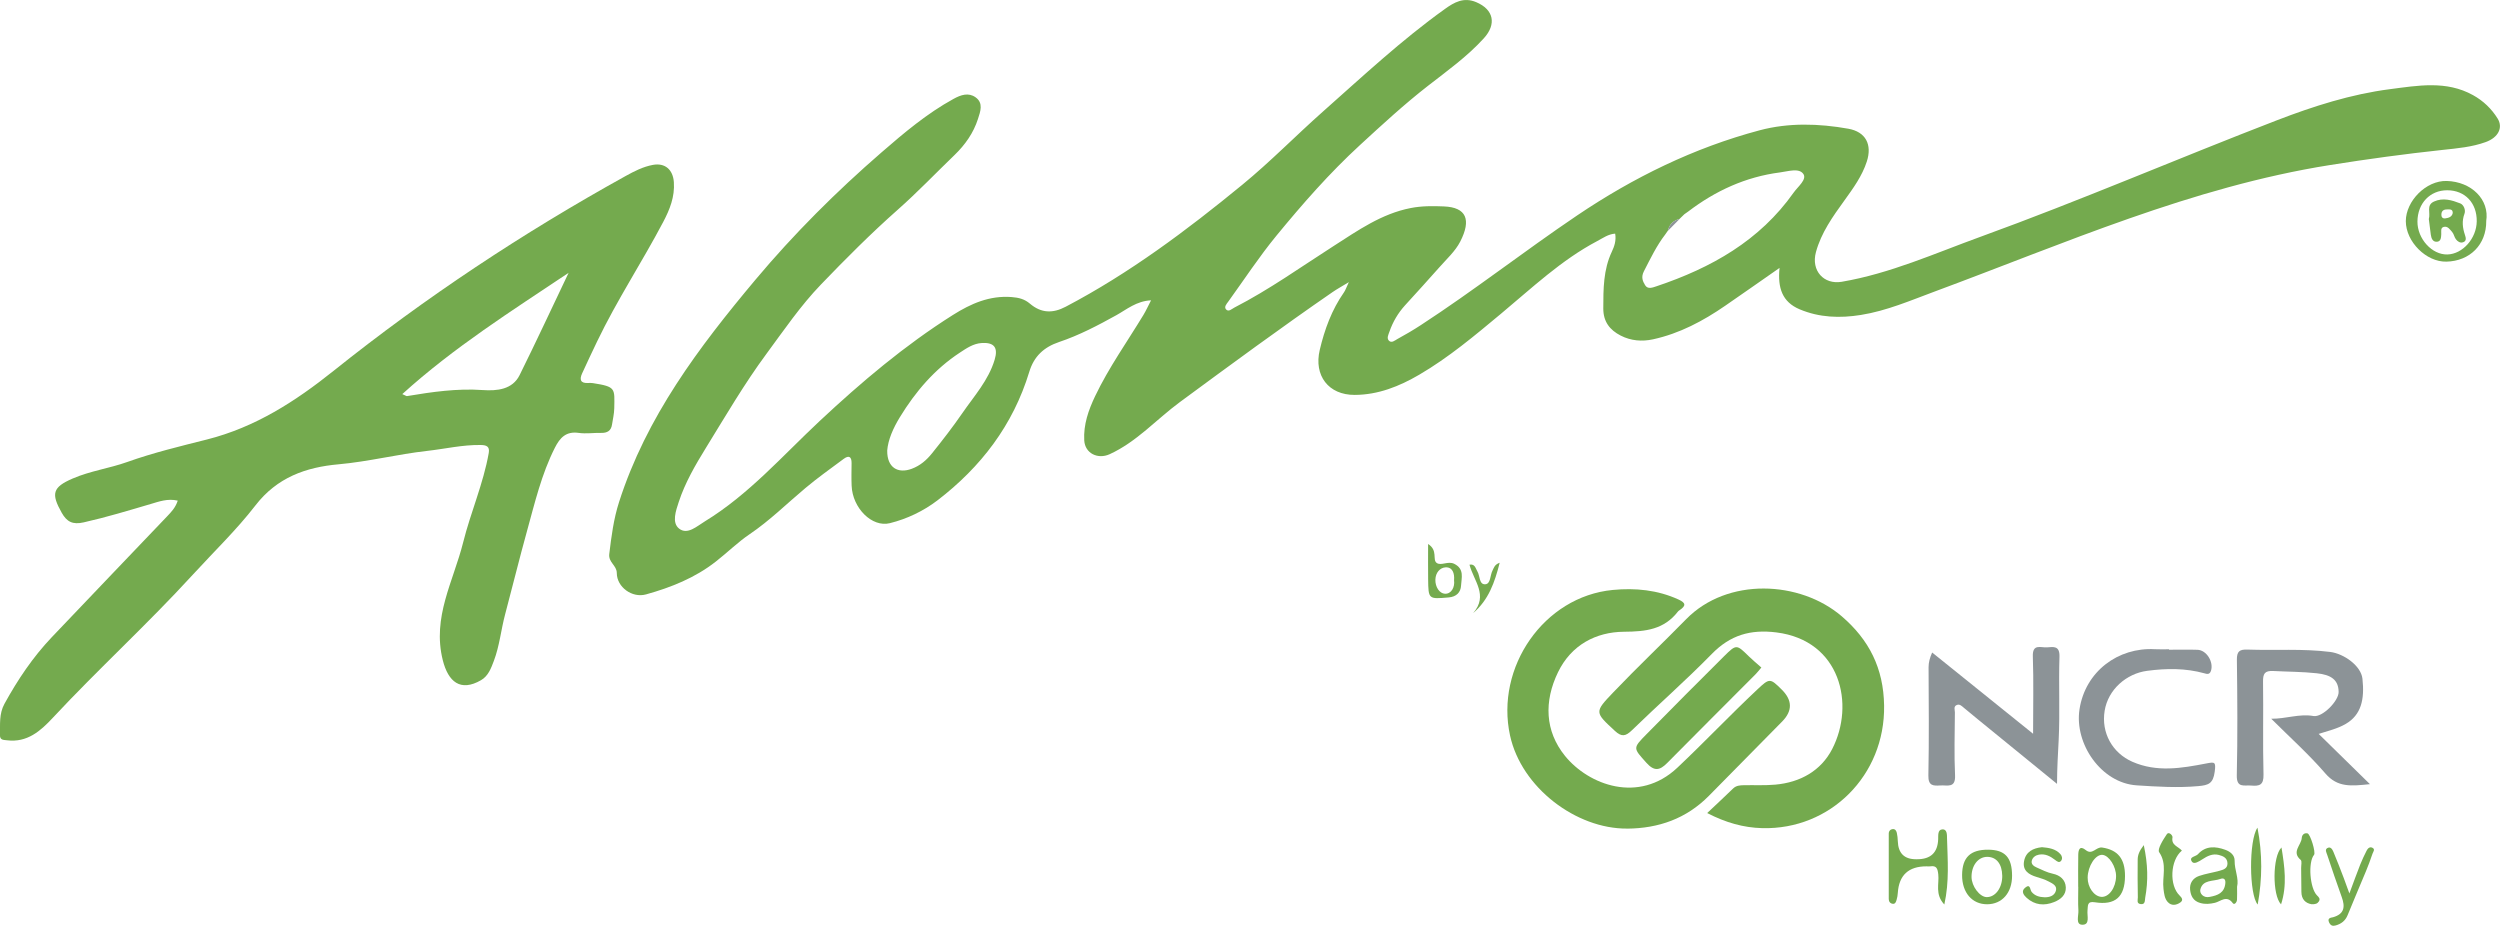 <svg xmlns="http://www.w3.org/2000/svg" fill="none" viewBox="13.46 17.01 166.81 61.77">
<path d="M132.199 34.886C130.869 35.813 129.728 36.615 128.578 37.407C127.098 38.427 125.528 39.265 123.756 39.651C123.018 39.811 122.282 39.752 121.601 39.403C120.873 39.029 120.435 38.478 120.438 37.586C120.441 36.291 120.438 35.013 121.009 33.802C121.172 33.454 121.312 33.07 121.231 32.599C120.773 32.628 120.416 32.893 120.039 33.092C117.634 34.36 115.675 36.228 113.608 37.947C111.862 39.4 110.125 40.863 108.155 42.014C106.824 42.791 105.418 43.354 103.849 43.36C102.104 43.368 101.113 42.069 101.519 40.358C101.843 38.986 102.32 37.683 103.133 36.52C103.233 36.379 103.285 36.205 103.46 35.835C102.975 36.131 102.668 36.297 102.381 36.495C98.932 38.872 95.558 41.356 92.184 43.84C90.62 44.992 89.312 46.488 87.501 47.316C86.716 47.675 85.855 47.265 85.805 46.397C85.747 45.335 86.089 44.372 86.532 43.441C87.441 41.536 88.668 39.819 89.757 38.02C89.928 37.737 90.064 37.432 90.264 37.048C89.288 37.095 88.63 37.663 87.943 38.044C86.706 38.729 85.462 39.382 84.127 39.83C83.109 40.174 82.451 40.785 82.137 41.822C81.059 45.369 78.912 48.175 76.01 50.397C75.081 51.107 73.987 51.632 72.833 51.919C71.645 52.215 70.342 50.913 70.284 49.418C70.263 48.916 70.276 48.412 70.281 47.91C70.284 47.476 70.099 47.373 69.758 47.625C68.897 48.264 68.021 48.887 67.2 49.575C65.963 50.61 64.825 51.745 63.47 52.66C62.692 53.186 61.98 53.89 61.215 54.486C59.832 55.568 58.233 56.206 56.565 56.671C55.642 56.929 54.618 56.187 54.615 55.247C54.615 54.731 54.045 54.539 54.113 53.974C54.254 52.803 54.404 51.638 54.764 50.515C56.586 44.827 60.08 40.193 63.853 35.69C66.437 32.609 69.26 29.794 72.282 27.175C73.786 25.871 75.318 24.575 77.084 23.608C77.571 23.339 78.083 23.166 78.554 23.503C79.091 23.884 78.874 24.451 78.713 24.95C78.41 25.888 77.859 26.668 77.155 27.349C75.891 28.567 74.677 29.84 73.363 31.002C71.571 32.587 69.886 34.279 68.232 35.999C66.874 37.411 65.765 39.041 64.6 40.619C63.118 42.626 61.866 44.778 60.561 46.894C59.857 48.037 59.173 49.213 58.75 50.5C58.557 51.088 58.27 51.886 58.774 52.282C59.33 52.717 59.955 52.124 60.495 51.796C63.43 50.001 65.678 47.413 68.159 45.095C70.933 42.503 73.822 40.058 77.039 38.028C78.236 37.273 79.481 36.717 80.962 36.831C81.441 36.868 81.824 36.967 82.178 37.269C82.94 37.915 83.708 37.928 84.57 37.475C88.826 35.241 92.651 32.372 96.351 29.338C98.224 27.802 99.924 26.056 101.739 24.448C104.389 22.099 106.982 19.677 109.868 17.61C110.492 17.163 111.125 16.801 111.958 17.154C113.131 17.65 113.328 18.621 112.465 19.568C111.353 20.79 110.022 21.739 108.732 22.743C107.15 23.975 105.682 25.33 104.207 26.686C102.174 28.553 100.366 30.621 98.623 32.742C97.474 34.141 96.478 35.663 95.415 37.135C95.301 37.292 95.107 37.497 95.279 37.667C95.449 37.833 95.648 37.623 95.821 37.534C98.142 36.342 100.26 34.824 102.451 33.421C104.068 32.385 105.64 31.272 107.59 30.891C108.333 30.746 109.074 30.753 109.799 30.783C111.309 30.843 111.643 31.67 110.891 33.133C110.562 33.775 109.984 34.295 109.496 34.85C108.746 35.703 107.975 36.538 107.212 37.38C106.745 37.895 106.398 38.48 106.17 39.139C106.1 39.341 105.974 39.57 106.13 39.737C106.311 39.927 106.528 39.727 106.691 39.636C107.223 39.346 107.747 39.039 108.255 38.708C111.816 36.39 115.164 33.766 118.685 31.39C122.445 28.852 126.484 26.872 130.869 25.704C132.799 25.189 134.818 25.248 136.787 25.599C137.953 25.807 138.388 26.659 138.021 27.789C137.707 28.757 137.112 29.572 136.525 30.387C135.752 31.458 134.978 32.536 134.626 33.834C134.289 35.08 135.163 36.011 136.339 35.813C139.583 35.261 142.566 33.912 145.623 32.803C152.277 30.387 158.779 27.581 165.383 25.036C167.831 24.094 170.332 23.294 172.932 22.959C174.778 22.722 176.684 22.366 178.468 23.357C179.154 23.736 179.704 24.264 180.113 24.922C180.485 25.523 180.162 26.184 179.315 26.49C178.4 26.821 177.428 26.907 176.464 27.01C173.943 27.28 171.432 27.623 168.929 28.022C159.71 29.489 151.223 33.248 142.56 36.458C140.938 37.059 139.349 37.75 137.625 38.025C136.23 38.248 134.862 38.206 133.537 37.647C132.384 37.16 132.063 36.231 132.198 34.891L132.199 34.886ZM125.697 31.449C125.638 31.506 125.58 31.565 125.521 31.622L125.54 31.609C125.114 31.721 124.841 31.983 124.741 32.42L124.749 32.402C124.69 32.486 124.632 32.569 124.573 32.653C123.992 33.408 123.585 34.262 123.15 35.106C122.944 35.505 123.071 35.779 123.229 36.04C123.405 36.329 123.718 36.202 124.001 36.107C127.635 34.886 130.869 33.078 133.141 29.858C133.42 29.464 134.04 28.984 133.787 28.618C133.496 28.197 132.768 28.445 132.232 28.514C129.943 28.809 127.918 29.739 126.091 31.133C126.007 31.191 125.923 31.25 125.84 31.309L125.857 31.295C125.798 31.352 125.74 31.409 125.681 31.466L125.695 31.449H125.697ZM72.659 47.082C72.647 48.201 73.363 48.636 74.294 48.29C74.864 48.077 75.287 47.706 75.643 47.263C76.346 46.389 77.036 45.499 77.672 44.576C78.459 43.433 79.414 42.387 79.827 41.013C80.068 40.212 79.805 39.849 78.974 39.897C78.404 39.929 77.945 40.25 77.498 40.544C75.822 41.645 74.549 43.136 73.507 44.84C73.056 45.577 72.714 46.348 72.657 47.084L72.659 47.082Z" fill="#74AA4E"/>
<path d="M25.317 50.414C24.644 50.259 24.082 50.472 23.511 50.64C22.029 51.077 20.553 51.525 19.043 51.865C18.311 52.031 17.922 51.832 17.577 51.222C16.861 49.953 16.962 49.523 18.3 48.943C19.47 48.434 20.765 48.259 21.939 47.84C23.691 47.214 25.485 46.786 27.267 46.335C30.497 45.518 33.174 43.789 35.733 41.742C41.846 36.852 48.356 32.547 55.201 28.756C55.779 28.437 56.363 28.135 57.02 28.013C57.839 27.86 58.366 28.334 58.423 29.17C58.49 30.142 58.148 30.994 57.717 31.811C56.302 34.497 54.625 37.038 53.308 39.781C52.966 40.493 52.63 41.208 52.301 41.926C52.117 42.327 52.181 42.594 52.7 42.565C52.804 42.559 52.912 42.557 53.017 42.573C54.568 42.815 54.468 42.921 54.446 44.255C54.44 44.617 54.351 44.976 54.297 45.337C54.236 45.755 53.976 45.904 53.574 45.895C53.074 45.883 52.564 45.965 52.075 45.895C51.234 45.772 50.824 46.212 50.485 46.882C49.589 48.649 49.144 50.567 48.62 52.457C48.109 54.295 47.659 56.151 47.165 57.997C46.89 59.026 46.793 60.099 46.413 61.105C46.223 61.607 46.036 62.119 45.555 62.395C44.179 63.19 43.364 62.5 43.003 61.056C42.286 58.187 43.714 55.794 44.363 53.202C44.866 51.188 45.71 49.283 46.071 47.236C46.149 46.794 45.916 46.707 45.528 46.702C44.32 46.684 43.147 46.963 41.958 47.096C39.976 47.319 38.038 47.813 36.043 47.991C33.88 48.185 31.952 48.857 30.499 50.74C29.239 52.372 27.728 53.822 26.33 55.35C23.319 58.643 20.018 61.649 16.978 64.91C16.165 65.784 15.273 66.572 13.929 66.405C13.684 66.375 13.448 66.402 13.457 66.044C13.475 65.339 13.391 64.638 13.76 63.966C14.642 62.362 15.653 60.856 16.912 59.53C19.475 56.832 22.051 54.148 24.619 51.454C24.888 51.171 25.167 50.886 25.319 50.418L25.317 50.414ZM51.398 35.214C47.613 37.748 43.758 40.175 40.302 43.306C40.528 43.404 40.577 43.446 40.617 43.439C42.289 43.16 43.958 42.916 45.666 43.036C46.624 43.102 47.65 43.005 48.128 42.044C49.244 39.795 50.3 37.516 51.4 35.212L51.398 35.214Z" fill="#74AA4E"/>
<path d="M127.369 71.261C127.991 70.675 128.55 70.155 129.098 69.624C129.31 69.418 129.56 69.407 129.828 69.402C130.521 69.388 131.211 69.427 131.91 69.365C133.591 69.216 134.965 68.433 135.709 66.993C137.25 64.01 136.27 59.744 131.986 59.207C130.252 58.991 128.908 59.387 127.678 60.644C125.962 62.398 124.112 64.021 122.352 65.732C121.929 66.144 121.662 66.195 121.212 65.778C119.863 64.528 119.836 64.536 121.101 63.21C122.688 61.548 124.358 59.968 125.965 58.327C128.716 55.517 133.563 55.743 136.346 58.13C138.173 59.697 139.139 61.597 139.175 64.092C139.245 68.747 135.583 72.385 131.045 72.267C129.798 72.236 128.61 71.902 127.371 71.26L127.369 71.261Z" fill="#74AA4E"/>
<path d="M122.025 72.297C118.629 72.319 114.976 69.568 114.216 66.086C113.224 61.538 116.468 56.816 121.069 56.374C122.571 56.23 124.061 56.369 125.47 57.018C125.94 57.234 125.967 57.423 125.551 57.708C125.508 57.738 125.459 57.765 125.427 57.806C124.498 59.011 123.287 59.154 121.817 59.163C119.952 59.178 118.3 60.039 117.416 61.865C116.477 63.804 116.539 65.786 117.882 67.445C119.462 69.396 122.815 70.653 125.383 68.231C127.189 66.528 128.897 64.724 130.705 63.025C131.532 62.248 131.564 62.246 132.349 63.027C133.059 63.733 133.07 64.439 132.38 65.145C130.751 66.803 129.117 68.457 127.485 70.11C125.98 71.634 124.127 72.285 122.023 72.3L122.025 72.297Z" fill="#74AA4E"/>
<path d="M165.006 64.967C165.99 64.978 166.889 64.617 167.823 64.786C168.418 64.892 169.511 63.778 169.503 63.181C169.492 62.367 169.001 62.036 168.041 61.933C167.074 61.828 166.11 61.833 165.144 61.782C164.565 61.752 164.452 61.965 164.459 62.5C164.489 64.565 164.436 66.629 164.49 68.692C164.509 69.394 164.215 69.474 163.664 69.425C163.203 69.383 162.689 69.614 162.708 68.741C162.766 66.175 162.747 63.606 162.714 61.04C162.706 60.463 162.893 60.334 163.429 60.353C165.268 60.419 167.109 60.279 168.945 60.511C169.859 60.627 170.999 61.437 171.092 62.297C171.244 63.683 171.008 64.713 169.976 65.313C169.412 65.641 168.796 65.774 168.171 65.979C169.271 67.058 170.361 68.125 171.592 69.332C170.348 69.461 169.438 69.568 168.624 68.625C167.505 67.33 166.221 66.179 165.006 64.967Z" fill="#8C9397"/>
<path d="M149.116 65.968C149.116 64.126 149.157 62.464 149.099 60.806C149.068 59.938 149.637 60.235 150.039 60.205C150.474 60.172 150.9 60.078 150.876 60.83C150.816 62.678 150.914 64.534 150.823 66.381C150.777 67.306 150.717 68.236 150.713 69.313C148.874 67.814 147.145 66.405 145.418 64.997C145.11 64.747 144.81 64.491 144.503 64.242C144.362 64.127 144.222 63.964 144.018 64.053C143.792 64.151 143.899 64.379 143.898 64.542C143.888 65.944 143.844 67.347 143.909 68.746C143.948 69.617 143.399 69.389 142.94 69.418C142.462 69.448 142.115 69.459 142.129 68.754C142.178 66.349 142.153 63.941 142.142 61.535C142.142 61.208 142.22 60.916 142.381 60.548C144.586 62.324 146.776 64.085 149.114 65.968H149.116Z" fill="#8C9397"/>
<path d="M158.188 60.362C158.82 60.362 159.453 60.346 160.085 60.367C160.693 60.386 161.177 61.185 160.984 61.77C160.892 62.05 160.694 61.977 160.544 61.935C159.282 61.587 158.023 61.6 156.728 61.77C155.345 61.951 154.121 63.014 153.89 64.437C153.651 65.907 154.409 67.254 155.742 67.839C157.373 68.553 159.018 68.27 160.658 67.954C161.239 67.842 161.324 67.831 161.233 68.513C161.128 69.295 160.813 69.403 160.139 69.463C158.763 69.587 157.4 69.5 156.033 69.412C153.662 69.26 151.862 66.641 152.212 64.344C152.598 61.81 154.792 60.19 157.238 60.328C157.553 60.346 157.87 60.332 158.187 60.332V60.364L158.188 60.362Z" fill="#8C9397"/>
<path d="M130.984 61.551C130.81 61.756 130.718 61.878 130.612 61.985C128.641 63.965 126.661 65.937 124.697 67.924C124.203 68.423 123.836 68.491 123.312 67.903C122.437 66.921 122.386 66.948 123.315 66.005C125.036 64.259 126.76 62.517 128.502 60.791C129.319 59.982 129.335 60.006 130.136 60.791C130.397 61.047 130.68 61.279 130.984 61.549V61.551Z" fill="#74AA4E"/>
<path d="M179.352 31.767C179.363 33.323 178.267 34.434 176.689 34.468C175.348 34.496 173.989 33.139 173.986 31.769C173.985 30.428 175.335 29.045 176.717 29.085C178.372 29.133 179.58 30.331 179.35 31.766L179.352 31.767ZM174.762 31.791C174.754 32.943 175.733 34.018 176.762 33.989C177.78 33.961 178.701 32.921 178.718 31.785C178.736 30.555 177.936 29.709 176.752 29.705C175.604 29.7 174.77 30.576 174.762 31.791Z" fill="#74AA4E"/>
<path d="M143.193 77.362C142.555 76.68 142.859 75.982 142.79 75.356C142.747 74.972 142.682 74.749 142.25 74.816C142.172 74.829 142.091 74.817 142.012 74.816C140.808 74.812 140.167 75.403 140.089 76.589C140.078 76.745 140.055 76.906 140.008 77.053C139.97 77.169 139.93 77.332 139.762 77.316C139.587 77.3 139.485 77.173 139.485 76.998C139.482 75.544 139.481 74.09 139.485 72.635C139.485 72.457 139.596 72.337 139.772 72.33C139.927 72.324 139.997 72.464 140.025 72.588C140.066 72.766 140.082 72.952 140.089 73.136C140.116 73.94 140.52 74.342 141.301 74.342C141.328 74.342 141.354 74.342 141.38 74.342C142.282 74.342 142.749 73.899 142.783 73.012C142.793 72.753 142.742 72.378 143.049 72.351C143.397 72.321 143.367 72.728 143.374 72.96C143.412 74.388 143.535 75.823 143.193 77.362Z" fill="#74AA4E"/>
<path d="M152.125 76.18C152.125 75.466 152.114 74.753 152.13 74.039C152.138 73.707 152.23 73.405 152.635 73.734C153.069 74.085 153.322 73.501 153.724 73.561C154.763 73.718 155.255 74.299 155.249 75.473C155.241 76.852 154.596 77.431 153.238 77.213C152.703 77.127 152.784 77.439 152.747 77.76C152.708 78.114 152.934 78.731 152.389 78.712C151.935 78.696 152.16 78.103 152.139 77.764C152.106 77.239 152.13 76.708 152.13 76.18C152.13 76.18 152.127 76.18 152.125 76.18ZM154.653 75.481C154.661 74.839 154.186 74.09 153.746 74.05C153.279 74.009 152.763 74.804 152.757 75.573C152.752 76.213 153.184 76.82 153.669 76.852C154.178 76.886 154.642 76.239 154.653 75.481Z" fill="#74AA4E"/>
<path d="M162.726 76.179C162.726 76.513 162.737 76.779 162.722 77.042C162.713 77.216 162.547 77.417 162.439 77.27C162.032 76.707 161.617 77.165 161.248 77.249C160.903 77.327 160.61 77.356 160.267 77.26C159.8 77.13 159.637 76.785 159.594 76.383C159.547 75.946 159.776 75.598 160.189 75.458C160.634 75.305 161.108 75.237 161.562 75.11C161.812 75.04 162.094 74.962 162.086 74.616C162.076 74.252 161.796 74.129 161.511 74.056C161.097 73.948 160.747 74.125 160.405 74.349C160.197 74.485 159.857 74.705 159.719 74.511C159.48 74.174 159.969 74.171 160.115 74.007C160.629 73.433 161.28 73.473 161.937 73.711C162.274 73.834 162.572 74.063 162.564 74.446C162.553 75.058 162.862 75.631 162.726 76.179ZM160.907 76.853C161.426 76.755 161.891 76.594 161.945 75.927C161.967 75.65 161.814 75.582 161.625 75.652C161.142 75.833 160.436 75.685 160.275 76.362C160.216 76.607 160.468 76.952 160.907 76.853Z" fill="#74AA4E"/>
<path d="M144.379 75.391C144.389 74.223 144.928 73.699 146.117 73.705C147.246 73.712 147.712 74.222 147.713 75.452C147.713 76.58 147.048 77.341 146.054 77.346C145.046 77.352 144.37 76.563 144.379 75.391ZM147.056 75.434C147.044 74.647 146.66 74.177 146.041 74.183C145.443 74.191 145.001 74.767 145.009 75.53C145.015 76.149 145.558 76.866 146.024 76.869C146.611 76.873 147.069 76.237 147.058 75.433L147.056 75.434Z" fill="#74AA4E"/>
<path d="M170.221 76.624C170.501 75.874 170.712 75.283 170.943 74.7C171.068 74.382 171.217 74.073 171.37 73.77C171.443 73.625 171.572 73.49 171.747 73.571C171.969 73.675 171.803 73.851 171.762 73.975C171.63 74.374 171.48 74.768 171.32 75.156C170.918 76.128 170.498 77.095 170.104 78.07C169.95 78.452 169.673 78.657 169.303 78.76C169.11 78.814 168.97 78.778 168.866 78.558C168.715 78.239 169.04 78.239 169.126 78.213C169.885 77.997 169.949 77.52 169.71 76.867C169.368 75.928 169.054 74.979 168.736 74.034C168.689 73.892 168.575 73.7 168.744 73.6C168.97 73.466 169.089 73.695 169.154 73.848C169.401 74.428 169.623 75.019 169.849 75.607C169.96 75.895 170.061 76.187 170.221 76.626V76.624Z" fill="#74AA4E"/>
<path d="M149.7 73.537C150.167 73.578 150.609 73.64 150.937 73.998C151.052 74.124 151.087 74.305 150.992 74.437C150.864 74.615 150.709 74.483 150.59 74.391C150.267 74.144 149.931 73.957 149.504 74.036C149.277 74.079 149.102 74.208 149.035 74.414C148.956 74.669 149.165 74.81 149.352 74.891C149.708 75.045 150.048 75.23 150.441 75.311C150.911 75.408 151.278 75.711 151.299 76.216C151.32 76.722 150.968 77.019 150.52 77.199C149.852 77.464 149.228 77.404 148.685 76.916C148.49 76.739 148.296 76.482 148.582 76.244C148.946 75.942 148.899 76.379 149.021 76.525C149.238 76.785 149.535 76.867 149.863 76.879C150.208 76.892 150.531 76.787 150.634 76.457C150.745 76.102 150.401 75.957 150.156 75.827C149.904 75.692 149.624 75.605 149.349 75.524C148.82 75.365 148.4 75.091 148.513 74.473C148.628 73.842 149.117 73.601 149.698 73.539L149.7 73.537Z" fill="#74AA4E"/>
<path d="M159.043 73.768C158.264 74.402 158.186 76.095 158.899 76.77C159.065 76.927 159.138 77.086 158.944 77.223C158.672 77.417 158.341 77.466 158.097 77.193C157.89 76.961 157.858 76.649 157.817 76.323C157.716 75.516 158.08 74.675 157.528 73.873C157.391 73.676 157.792 73.037 158.042 72.667C158.17 72.476 158.441 72.752 158.417 72.883C158.318 73.415 158.815 73.491 159.043 73.766V73.768Z" fill="#74AA4E"/>
<path d="M167.679 77.341C167.303 77.27 167.018 77.025 167.018 76.513C167.018 75.984 167.01 75.456 167.002 74.927C166.999 74.743 167.067 74.468 166.972 74.387C166.338 73.851 167.011 73.403 167.043 72.92C167.056 72.736 167.184 72.57 167.423 72.615C167.613 72.65 167.991 73.892 167.863 74.047C167.451 74.541 167.58 76.283 168.063 76.758C168.175 76.869 168.298 76.98 168.183 77.158C168.088 77.305 167.947 77.36 167.681 77.341H167.679Z" fill="#74AA4E"/>
<path d="M108.749 53.309C109.419 53.733 109.023 54.348 109.316 54.567C109.61 54.787 110.076 54.419 110.5 54.634C111.186 54.98 110.974 55.576 110.947 56.087C110.923 56.533 110.638 56.829 110.127 56.873C108.771 56.989 108.768 57.002 108.751 55.653C108.741 54.914 108.749 54.176 108.749 53.309ZM110.48 55.726C110.522 55.268 110.381 54.841 109.913 54.866C109.546 54.885 109.246 55.217 109.234 55.688C109.221 56.175 109.509 56.611 109.873 56.627C110.29 56.646 110.546 56.203 110.48 55.726Z" fill="#74AA4E"/>
<path d="M164.087 72.236C164.427 73.994 164.412 75.65 164.103 77.363C163.53 76.728 163.501 73.082 164.087 72.236Z" fill="#74AA4E"/>
<path d="M111.754 57.918C112.789 56.736 111.785 55.76 111.51 54.687C111.88 54.621 111.915 54.937 112.035 55.134C112.219 55.431 112.143 56.021 112.561 55.995C112.931 55.973 112.879 55.399 113.044 55.085C113.137 54.905 113.177 54.678 113.525 54.559C113.194 55.871 112.787 57.039 111.754 57.918Z" fill="#74AA4E"/>
<path d="M156.501 73.398C156.779 74.676 156.801 75.789 156.597 76.906C156.565 77.076 156.618 77.386 156.279 77.333C156.003 77.29 156.108 77.041 156.105 76.887C156.087 76.046 156.087 75.204 156.095 74.363C156.098 74.074 156.19 73.805 156.502 73.398H156.501Z" fill="#74AA4E"/>
<path d="M165.69 73.557C165.899 74.838 166.075 76.079 165.661 77.352C165.069 76.751 165.085 74.149 165.69 73.557Z" fill="#74AA4E"/>
<path d="M125.54 31.609C125.274 31.88 125.006 32.15 124.74 32.42C124.84 31.984 125.114 31.722 125.54 31.609Z" fill="#8C9397"/>
<path d="M175.521 31.622C175.649 31.203 175.326 30.703 175.868 30.457C176.469 30.182 177.058 30.365 177.614 30.58C177.856 30.673 177.989 31.029 177.902 31.263C177.714 31.765 177.774 32.223 177.937 32.704C177.991 32.865 178.053 33.092 177.807 33.175C177.609 33.242 177.438 33.119 177.328 32.974C177.22 32.835 177.196 32.627 177.081 32.496C176.933 32.329 176.784 32.078 176.515 32.151C176.287 32.213 176.36 32.455 176.351 32.631C176.338 32.847 176.336 33.106 176.085 33.138C175.797 33.175 175.689 32.932 175.654 32.677C175.603 32.313 175.561 31.948 175.52 31.622H175.521ZM177.117 31.22C177.117 30.967 176.946 30.985 176.796 30.982C176.572 30.975 176.381 31.026 176.359 31.295C176.343 31.473 176.425 31.608 176.618 31.582C176.848 31.552 177.068 31.479 177.117 31.222V31.22Z" fill="#74AA4E"/>
</svg>
